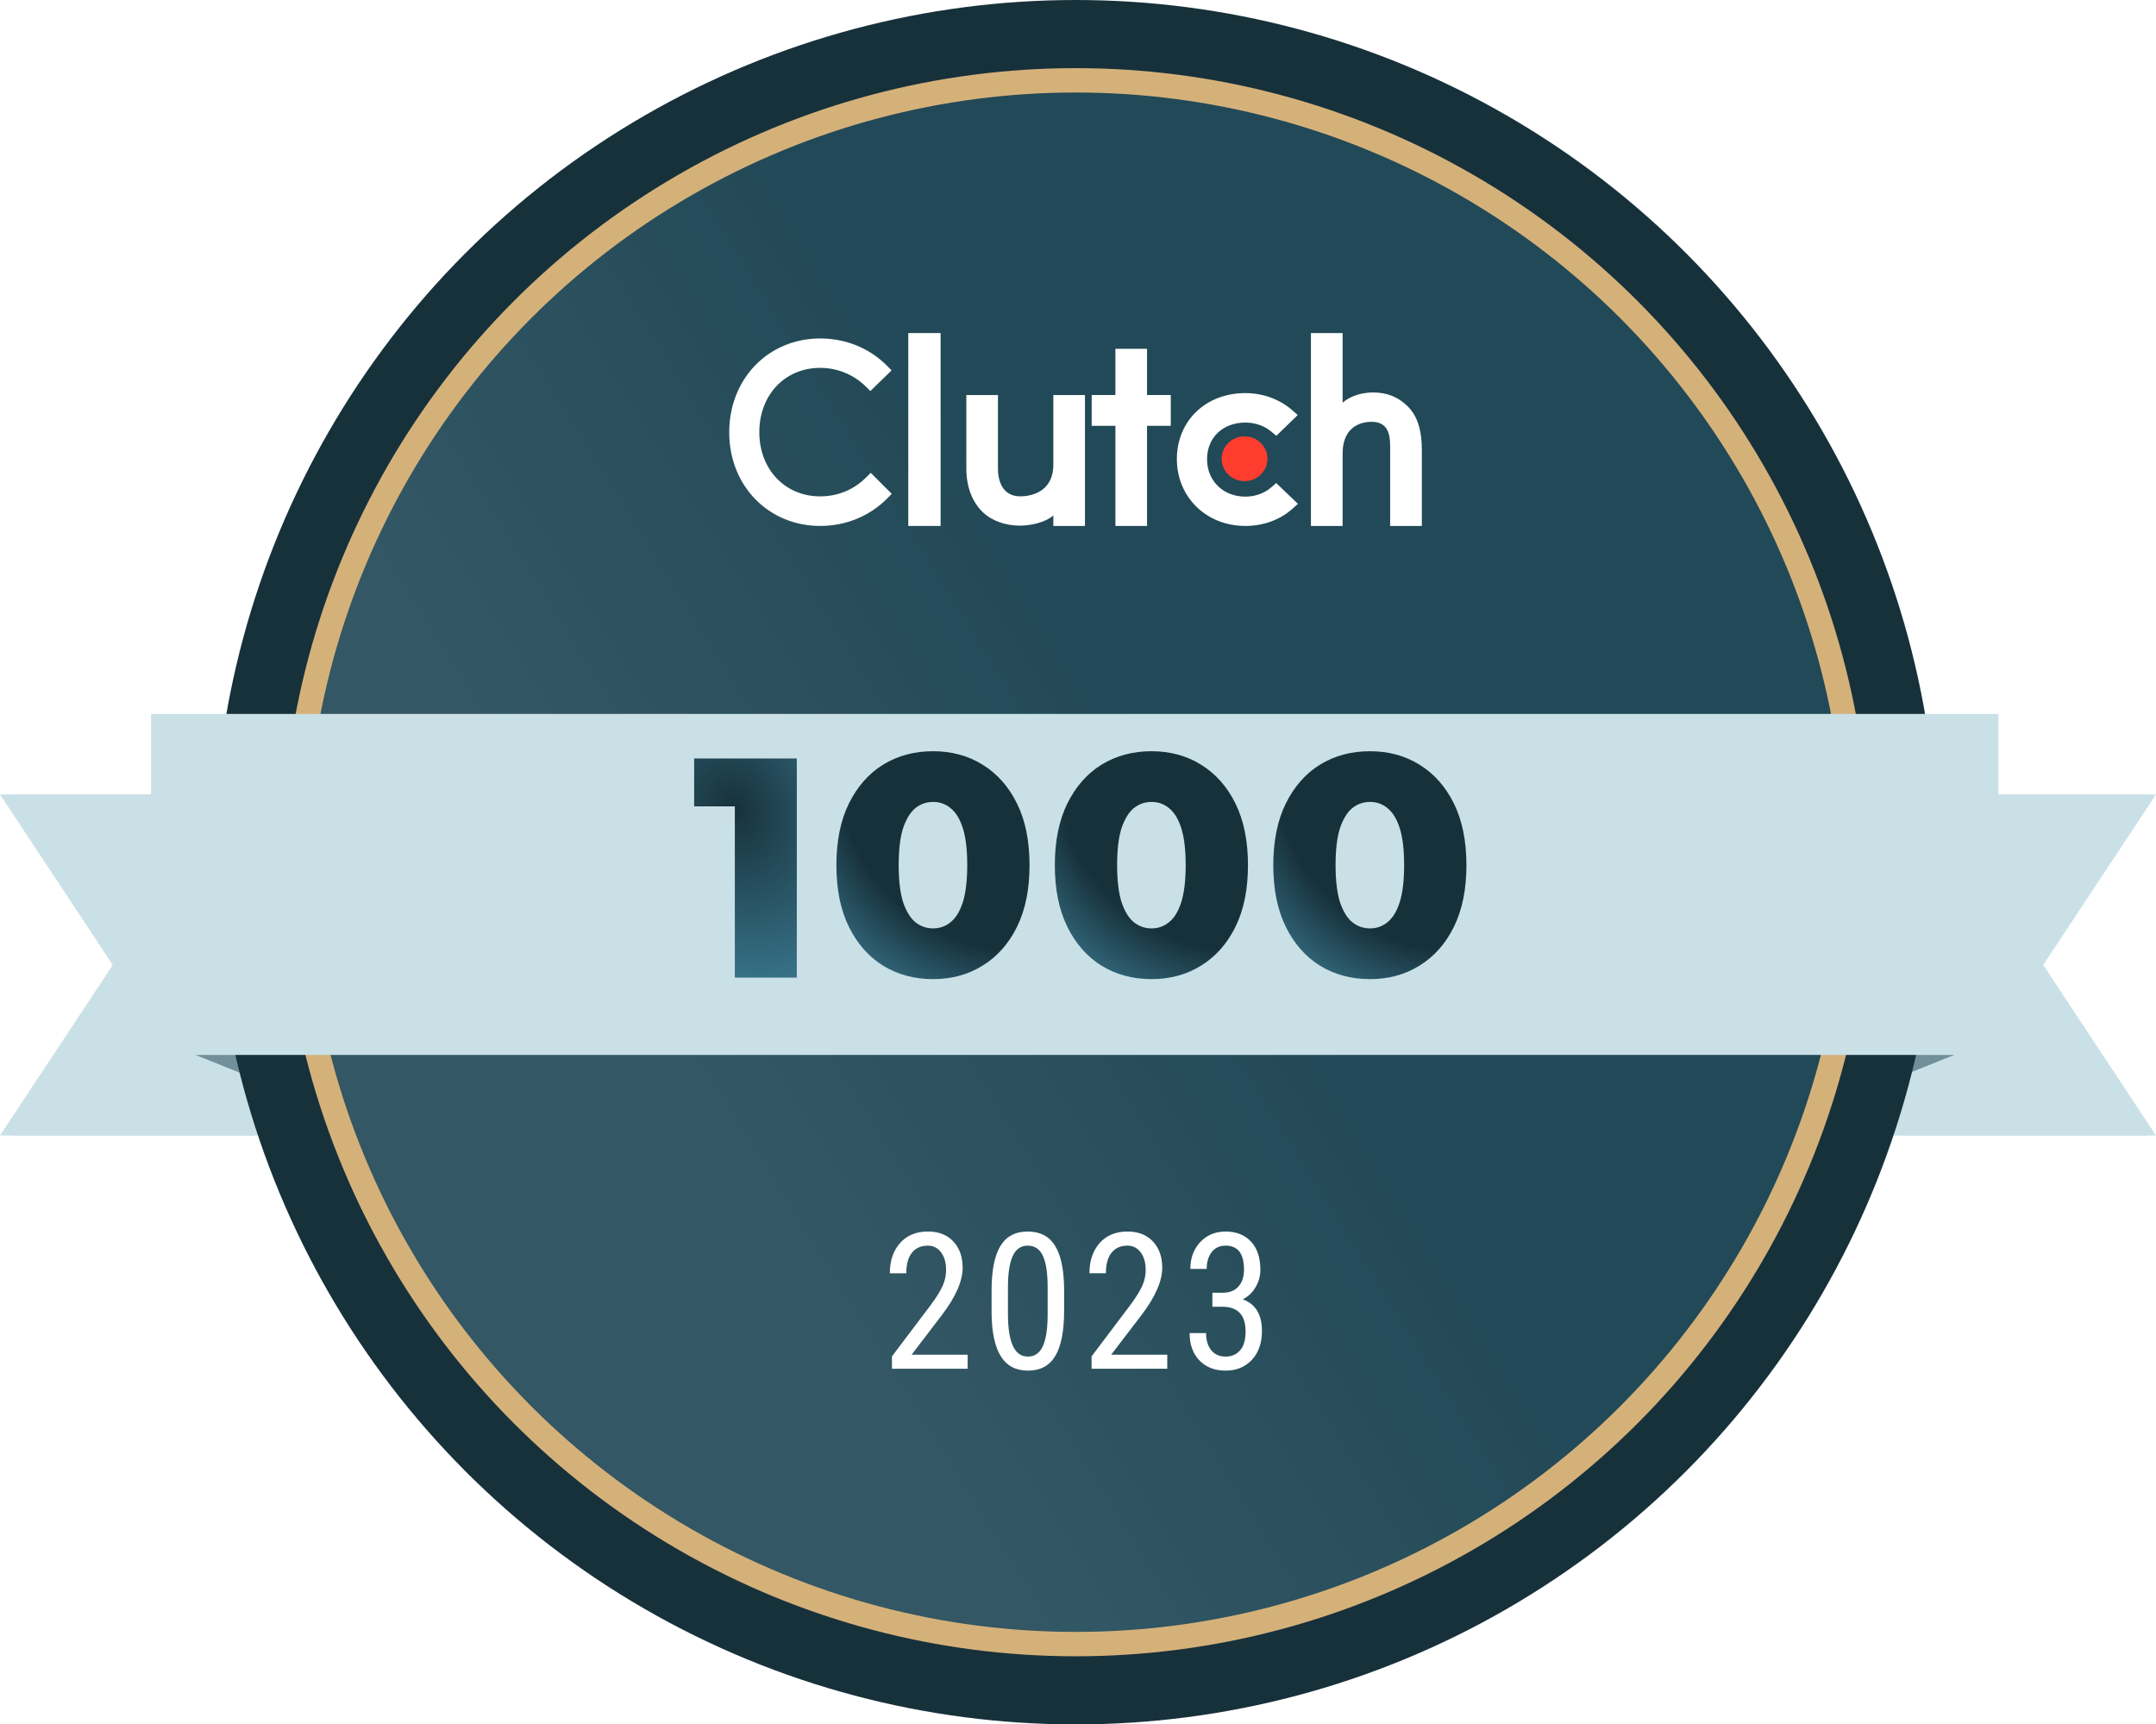 <svg xmlns="http://www.w3.org/2000/svg" xmlns:xlink="http://www.w3.org/1999/xlink" fill="none" viewBox="21.14 221.69 1946.45 1556.76"><filter id="a" color-interpolation-filters="sRGB" filterUnits="userSpaceOnUse" height="340.174" width="1700.11" x="141.354" y="850.039"><feFlood flood-opacity="0" result="BackgroundImageFix"/><feColorMatrix in="SourceAlpha" result="hardAlpha" type="matrix" values="0 0 0 0 0 0 0 0 0 0 0 0 0 0 0 0 0 0 127 0"/><feOffset dy="16.161"/><feGaussianBlur stdDeviation="8.081"/><feComposite in2="hardAlpha" operator="out"/><feColorMatrix type="matrix" values="0 0 0 0 0 0 0 0 0 0 0 0 0 0 0 0 0 0 0.25 0"/><feBlend in2="BackgroundImageFix" mode="normal" result="effect1_dropShadow_2899_242"/><feBlend in="SourceGraphic" in2="effect1_dropShadow_2899_242" mode="normal" result="shape"/></filter><filter id="b" color-interpolation-filters="sRGB" filterUnits="userSpaceOnUse" height="238.053" width="729.533" x="631.66" y="883.715"><feFlood flood-opacity="0" result="BackgroundImageFix"/><feColorMatrix in="SourceAlpha" result="hardAlpha" type="matrix" values="0 0 0 0 0 0 0 0 0 0 0 0 0 0 0 0 0 0 127 0"/><feOffset dx="4.04" dy="4.04"/><feGaussianBlur stdDeviation="8.081"/><feComposite in2="hardAlpha" operator="out"/><feColorMatrix type="matrix" values="0 0 0 0 0 0 0 0 0 0 0 0 0 0 0 0 0 0 0.25 0"/><feBlend in2="BackgroundImageFix" mode="normal" result="effect1_dropShadow_2899_242"/><feBlend in="SourceGraphic" in2="effect1_dropShadow_2899_242" mode="normal" result="shape"/></filter><linearGradient id="c" gradientUnits="userSpaceOnUse" x1="13.004" x2="1752.48" y1="1790.41" y2="707.524"><stop offset=".412" stop-color="#fff" stop-opacity=".2"/><stop offset=".669" stop-color="#fff" stop-opacity="0"/></linearGradient><linearGradient id="d"><stop offset=".665" stop-color="#17313b"/><stop offset="1" stop-color="#3d7d95"/></linearGradient><radialGradient id="e" cx="0" cy="0" gradientTransform="matrix(-234.885 -84.3 83.456 -232.533 939.722 911.782)" gradientUnits="userSpaceOnUse" r="1" xlink:href="#d"/><radialGradient id="f" cx="0" cy="0" gradientTransform="matrix(-234.885 -84.3 83.456 -232.533 1136.93 911.782)" gradientUnits="userSpaceOnUse" r="1" xlink:href="#d"/><radialGradient id="g" cx="0" cy="0" gradientTransform="matrix(-234.885 -84.3 83.456 -232.533 1334.15 911.782)" gradientUnits="userSpaceOnUse" r="1" xlink:href="#d"/><radialGradient id="h" cx="0" cy="0" gradientTransform="matrix(-133.788 54.397 -71.216 -175.156 680.372 947.731)" gradientUnits="userSpaceOnUse" r="1"><stop offset="0" stop-color="#17313b"/><stop offset="1" stop-color="#3d7d95"/></radialGradient><clipPath id="i"><path d="m0 0h2000v2000h-2000z"/></clipPath><g clip-path="url(#i)"><path d="m32.367 938.914h229.161v307.866h-229.161l101.797-153.93z" fill="#cae0e7"/><path d="m1967.59 938.914h-229.16v307.866h229.16l-101.8-153.93z" fill="#cae0e7"/><path d="m1959.39 938.914h-229.16v307.866h229.16l-101.8-153.93z" fill="#cae0e7"/><path d="m1825.27 1158.01-97.07 39.06v-39.12z" fill="#72909a"/><path d="m21.141 938.914h229.16v307.866h-229.16l101.796-153.93z" fill="#cae0e7"/><path d="m157.516 1157.91 97.071 39.05v-39.12z" fill="#72909a"/><circle cx="992.316" cy="1000.07" fill="#17313b" r="778.379" transform="matrix(-1 0 0 -1 1984.632 2000.14)"/><circle cx="992.666" cy="1000.07" fill="#17313b" r="705.67" transform="matrix(-1 0 0 -1 1985.332 2000.14)"/><path d="m928.609 1539.05v10.06h-43.009v-8.67l20.375-26.44c2.224-2.97 3.935-5.54 5.132-7.69 1.232-2.19 2.088-4.16 2.567-5.91.479-1.74.718-3.45.718-5.13 0-2.33-.325-4.38-.975-6.16-.616-1.78-1.54-3.16-2.772-4.15-1.231-1.03-2.737-1.54-4.516-1.54-2.224 0-4.054.59-5.491 1.79-1.438 1.17-2.498 2.79-3.183 4.88-.684 2.05-1.026 4.41-1.026 7.08h-11.958c0-4.38.838-8.37 2.515-11.96 1.71-3.62 4.191-6.5 7.441-8.62 3.251-2.16 7.203-3.23 11.856-3.23 4.311 0 7.955.83 10.932 2.51 3.011 1.68 5.286 4.07 6.826 7.19 1.574 3.08 2.361 6.72 2.361 10.93 0 2.33-.325 4.65-.975 6.98-.616 2.29-1.489 4.57-2.618 6.82-1.129 2.26-2.498 4.54-4.106 6.83-1.574 2.29-3.302 4.62-5.183 6.98l-12.934 17.45zm54.476-33.57v12.22c0 5.85-.496 10.85-1.489 14.99-.992 4.1-2.412 7.44-4.259 10-1.848 2.57-4.038 4.45-6.57 5.65s-5.371 1.8-8.519 1.8c-2.464 0-4.773-.38-6.929-1.13-2.155-.76-4.106-1.94-5.851-3.54-1.71-1.61-3.182-3.68-4.413-6.21-1.232-2.57-2.173-5.63-2.823-9.19s-.975-7.68-.975-12.37v-12.22c0-5.88.513-10.84 1.539-14.88 1.027-4.07 2.464-7.37 4.311-9.9 1.848-2.57 4.038-4.44 6.57-5.6 2.566-1.16 5.406-1.74 8.519-1.74 2.464 0 4.773.37 6.929 1.13 2.156.71 4.089 1.86 5.8 3.43 1.71 1.58 3.182 3.63 4.413 6.16 1.232 2.5 2.156 5.53 2.772 9.09.65 3.52.975 7.63.975 12.31zm-11.907 14.02v-15.91c0-2.95-.137-5.55-.411-7.81-.273-2.25-.65-4.17-1.129-5.74-.479-1.58-1.095-2.84-1.847-3.8-.719-.99-1.557-1.71-2.515-2.16-.924-.48-1.951-.72-3.08-.72-1.402 0-2.668.36-3.798 1.08-1.094.72-2.035 1.88-2.822 3.49-.753 1.58-1.335 3.66-1.745 6.26-.411 2.57-.616 5.7-.616 9.4v15.91c0 2.97.137 5.59.41 7.85.274 2.26.668 4.21 1.181 5.85.513 1.61 1.129 2.92 1.848 3.95.718.99 1.539 1.73 2.463 2.21.958.48 2.002.72 3.131.72 1.437 0 2.703-.38 3.798-1.13 1.129-.76 2.07-1.94 2.822-3.54.753-1.65 1.318-3.78 1.694-6.42.411-2.63.616-5.8.616-9.49zm68.842 19.55v10.06h-43.004v-8.67l20.374-26.44c2.23-2.97 3.94-5.54 5.13-7.69 1.24-2.19 2.09-4.16 2.57-5.91.48-1.74.72-3.45.72-5.13 0-2.33-.33-4.38-.98-6.16-.61-1.78-1.54-3.16-2.77-4.15-1.23-1.03-2.74-1.54-4.51-1.54-2.23 0-4.06.59-5.5 1.79-1.43 1.17-2.49 2.79-3.18 4.88-.68 2.05-1.02 4.41-1.02 7.08h-11.963c0-4.38.838-8.37 2.515-11.96 1.708-3.62 4.188-6.5 7.438-8.62 3.25-2.16 7.21-3.23 11.86-3.23 4.31 0 7.95.83 10.93 2.51 3.01 1.68 5.29 4.07 6.83 7.19 1.57 3.08 2.36 6.72 2.36 10.93 0 2.33-.33 4.65-.98 6.98-.61 2.29-1.49 4.57-2.61 6.82-1.13 2.26-2.5 4.54-4.11 6.83-1.57 2.29-3.3 4.62-5.18 6.98l-12.94 17.45zm25.07-33h6.42c2.19 0 3.98-.48 5.39-1.44 1.43-.99 2.49-2.34 3.18-4.05.68-1.75 1.03-3.73 1.03-5.96 0-2.32-.33-4.32-.98-6-.62-1.68-1.56-2.96-2.82-3.85-1.23-.89-2.81-1.33-4.72-1.33-1.65 0-3.12.42-4.42 1.28-1.3.82-2.32 2.02-3.08 3.59-.72 1.54-1.07 3.37-1.07 5.49h-11.96c0-3.97.87-7.49 2.61-10.57 1.75-3.08 4.14-5.49 7.19-7.24 3.08-1.78 6.59-2.66 10.52-2.66 4.07 0 7.65.8 10.73 2.41 3.11 1.61 5.54 3.98 7.29 7.13 1.77 3.15 2.66 7.05 2.66 11.7 0 2.16-.41 4.33-1.23 6.52s-2.05 4.19-3.69 6.01c-1.61 1.78-3.65 3.21-6.11 4.31-2.43 1.09-5.3 1.64-8.62 1.64h-8.32zm0 9.85v-6.87h8.37c3.8 0 7 .51 9.6 1.54 2.63.99 4.73 2.39 6.31 4.2 1.61 1.78 2.77 3.84 3.49 6.16.72 2.3 1.08 4.71 1.08 7.24 0 3.49-.55 6.6-1.65 9.34-1.06 2.7-2.58 5.01-4.56 6.93-1.99 1.88-4.28 3.3-6.88 4.26s-5.44 1.44-8.52 1.44c-2.77 0-5.41-.45-7.9-1.34-2.5-.89-4.73-2.21-6.68-3.95-1.91-1.78-3.43-3.99-4.56-6.62-1.1-2.67-1.65-5.77-1.65-9.29h11.91c0 2.19.38 4.12 1.13 5.8s1.8 2.99 3.13 3.95c1.37.92 2.96 1.39 4.77 1.39 1.95 0 3.63-.47 5.03-1.39 1.44-.92 2.54-2.27 3.29-4.05.78-1.78 1.18-3.94 1.18-6.47 0-2.84-.43-5.17-1.28-6.98-.83-1.81-2.01-3.15-3.55-4-1.54-.86-3.4-1.29-5.59-1.29z" fill="#fff"/><circle cx="992.32" cy="1000.07" fill="#224957" r="705.867"/><circle cx="992.32" cy="1000.07" fill="url(#c)" fill-opacity=".4" r="705.867"/><circle cx="992.32" cy="1000.07" r="705.867" stroke="#d5b17a" stroke-width="22"/><path d="m842.521 1080.46h-29.612v-115.942l-28.883 11.157v-24.607l55.367-22.626h3.128zm135.545-62.76c0 20.99-3.824 37.05-11.47 48.17-7.577 11.12-18.421 16.68-32.532 16.68-13.972 0-24.781-5.39-32.427-16.16-7.577-10.85-11.504-26.35-11.782-46.51v-28.669c0-20.923 3.788-36.911 11.365-47.963 7.577-11.122 18.455-16.683 32.636-16.683 14.18 0 25.059 5.491 32.636 16.474s11.435 26.658 11.574 47.025zm-29.613-30.764c0-11.956-1.181-20.923-3.545-26.901-2.363-5.978-6.047-8.967-11.052-8.967-9.384 0-14.25 10.948-14.598 32.844v37.848c0 12.24 1.182 21.34 3.545 27.32 2.433 5.98 6.187 8.97 11.261 8.97 4.797 0 8.342-2.78 10.636-8.34 2.363-5.63 3.614-14.22 3.753-25.76zm141.907 30.764c0 20.99-3.82 37.05-11.47 48.17-7.58 11.12-18.42 16.68-32.53 16.68-13.97 0-24.78-5.39-32.43-16.16-7.58-10.85-11.5-26.35-11.78-46.51v-28.669c0-20.923 3.79-36.911 11.36-47.963 7.58-11.122 18.46-16.683 32.64-16.683s25.06 5.491 32.63 16.474c7.58 10.983 11.44 26.658 11.58 47.025zm-29.61-30.764c0-11.956-1.19-20.923-3.55-26.901s-6.05-8.967-11.05-8.967c-9.39 0-14.25 10.948-14.6 32.844v37.848c0 12.24 1.18 21.34 3.55 27.32 2.43 5.98 6.18 8.97 11.26 8.97 4.79 0 8.34-2.78 10.63-8.34 2.37-5.63 3.62-14.22 3.76-25.76zm141.9 30.764c0 20.99-3.82 37.05-11.47 48.17-7.58 11.12-18.42 16.68-32.53 16.68-13.97 0-24.78-5.39-32.43-16.16-7.57-10.85-11.5-26.35-11.78-46.51v-28.669c0-20.923 3.79-36.911 11.37-47.963 7.57-11.122 18.45-16.683 32.63-16.683s25.06 5.491 32.64 16.474c7.57 10.983 11.43 26.658 11.57 47.025zm-29.61-30.764c0-11.956-1.18-20.923-3.55-26.901-2.36-5.978-6.04-8.967-11.05-8.967-9.38 0-14.25 10.948-14.6 32.844v37.848c0 12.24 1.19 21.34 3.55 27.32 2.43 5.98 6.19 8.97 11.26 8.97 4.8 0 8.34-2.78 10.64-8.34 2.36-5.63 3.61-14.22 3.75-25.76z" fill="#17313b"/><g clip-rule="evenodd" fill-rule="evenodd"><path d="m841.148 696.496h29.171v-174.132h-29.171z" fill="#fff"/><path d="m972.098 641.07c0 26.596-22.971 28.706-29.801 28.706-17.071 0-20.181-15.56-20.181-24.934v-66.507h-28.561v66.361c0 16.47 5.313 30.065 14.634 39.136 8.226 8.005 20.547 12.395 33.897 12.395 9.465 0 22.871-2.874 30.012-9.217v9.486h28.562v-118.161h-28.562z" fill="#fff"/><path d="m1056.7 536.578h-28.56v41.721h-21.42v27.805h21.42v90.392h28.56v-90.392h21.42v-27.805h-21.42z" fill="#fff"/><path d="m1168.94 661.559c-6.23 5.439-14.48 8.473-23.51 8.473-19.93 0-34.56-14.216-34.56-33.735 0-19.509 14.17-33.117 34.56-33.117 8.87 0 17.28 2.876 23.66 8.315l4.35 3.63 19.31-18.755-4.83-4.237c-11.36-9.979-26.46-15.575-42.49-15.575-35.8 0-61.81 25.105-61.81 59.593 0 34.33 26.63 60.345 61.81 60.345 16.34 0 31.6-5.596 42.8-15.732l4.68-4.226-19.61-18.755z" fill="#fff"/><path d="m1291.91 588.414c-8.24-8.021-17.9-12.42-31.26-12.42-9.49 0-20.24 2.88-27.39 9.236v-62.867h-28.61v174.133h28.61v-65.229c0-26.652 19.44-28.779 26.28-28.779 17.1 0 16.64 15.605 16.64 24.987v69.021h28.61v-68.863c0-16.504-3.55-30.14-12.88-39.219z" fill="#fff"/><path d="m1144.7 615.639c11.43 0 20.68 9.044 20.68 20.212 0 11.167-9.25 20.211-20.68 20.211-11.42 0-20.68-9.044-20.68-20.211 0-11.168 9.26-20.212 20.68-20.212z" fill="#ff3d2e"/><path d="m802.765 652.968c-10.863 10.918-25.613 16.834-41.138 16.834-31.836 0-54.968-24.418-54.968-57.929 0-33.669 23.132-58.087 54.968-58.087 15.359 0 29.954 5.916 40.983 16.677l4.341 4.248 19.102-18.649-4.186-4.248c-15.846-15.921-37.273-24.564-60.24-24.564-46.896 0-82.143 36.396-82.143 84.769 0 48.228 35.402 84.477 82.143 84.477 23.133 0 44.56-8.8 60.395-24.722l4.186-4.248-18.936-18.953z" fill="#fff"/></g><path d="m894.74 1457.37h-68.326v-11.17l34.835-46.16c5.26-7.11 8.897-12.93 10.912-17.46 2.07-4.59 3.105-9.43 3.105-14.52 0-6.49-1.511-11.75-4.532-15.78-3.022-4.03-6.995-6.05-11.92-6.05-6.211 0-11.023 2.16-14.437 6.47-3.357 4.25-5.036 10.41-5.036 18.46h-14.857c0-11.24 3.078-20.34 9.233-27.28s14.521-10.4 25.097-10.4c9.737 0 17.404 2.99 22.999 8.98 5.596 5.93 8.394 13.85 8.394 23.75 0 12.09-6.295 26.39-18.886 42.89l-27.196 35.59h50.615zm87.08-52.13c0 18.02-2.63 31.51-7.89 40.46-5.26 8.9-13.514 13.35-24.762 13.35-10.911 0-19.053-4.28-24.425-12.85-5.372-8.56-8.17-21.43-8.394-38.61v-20.98c0-17.85 2.63-31.17 7.89-39.96 5.316-8.78 13.57-13.17 24.762-13.17 11.023 0 19.165 4.16 24.425 12.5 5.317 8.34 8.114 20.96 8.394 37.86zm-14.857-21.23c0-12.93-1.427-22.44-4.281-28.54-2.853-6.16-7.414-9.24-13.681-9.24-6.1 0-10.577 3.03-13.43 9.07-2.854 5.99-4.337 15.05-4.449 27.19v25.19c0 12.87 1.483 22.55 4.449 29.04 2.965 6.43 7.498 9.65 13.597 9.65 6.044 0 10.493-3.05 13.347-9.15 2.853-6.1 4.336-15.41 4.448-27.95zm107.977 73.36h-68.32v-11.17l34.83-46.16c5.26-7.11 8.9-12.93 10.91-17.46 2.08-4.59 3.11-9.43 3.11-14.52 0-6.49-1.51-11.75-4.53-15.78s-7-6.05-11.92-6.05c-6.21 0-11.03 2.16-14.44 6.47-3.36 4.25-5.03 10.41-5.03 18.46h-14.86c0-11.24 3.08-20.34 9.23-27.28 6.16-6.94 14.52-10.4 25.1-10.4 9.74 0 17.4 2.99 23 8.98 5.59 5.93 8.39 13.85 8.39 23.75 0 12.09-6.29 26.39-18.88 42.89l-27.2 35.59h50.61zm40.75-68.66h9.49c6.1 0 10.8-1.88 14.1-5.63s4.95-8.87 4.95-15.36c0-14.32-5.54-21.49-16.62-21.49-5.32 0-9.48 1.93-12.51 5.8-3.02 3.86-4.53 8.92-4.53 15.19h-14.77c0-9.79 2.96-17.85 8.9-24.18 5.98-6.38 13.62-9.56 22.91-9.56 9.62 0 17.26 3.02 22.92 9.06 5.65 5.99 8.47 14.49 8.47 25.52 0 5.65-1.48 10.94-4.45 15.86-2.91 4.87-6.71 8.45-11.41 10.75 11.53 4.25 17.29 13.79 17.29 28.62 0 10.91-3.05 19.61-9.15 26.1-6.04 6.44-13.96 9.66-23.75 9.66-9.68 0-17.52-3.05-23.51-9.15-5.93-6.16-8.89-14.41-8.89-24.76h14.85c0 6.49 1.57 11.66 4.7 15.52 3.14 3.81 7.42 5.71 12.85 5.71 5.54 0 9.93-1.87 13.17-5.62 3.31-3.75 4.96-9.46 4.96-17.13 0-14.82-7.03-22.24-21.07-22.24h-8.9z" fill="#fff"/><g filter="url(#a)"><path d="m157.516 850.039h1667.79v307.851h-1667.79z" fill="#cae0e7"/></g><g filter="url(#b)"><path d="m859.525 1101.57c-16.956 0-32.028-4.05-45.216-12.16-12.999-8.1-23.267-19.78-30.803-35.04s-11.304-33.82-11.304-55.67c0-21.854 3.768-40.412 11.304-55.672s17.804-26.941 30.803-35.042c13.188-8.101 28.26-12.152 45.216-12.152 16.768 0 31.651 4.051 44.651 12.152 13.188 8.101 23.549 19.782 31.085 35.042s11.304 33.818 11.304 55.672c0 21.85-3.768 40.41-11.304 55.67s-17.897 26.94-31.085 35.04c-13 8.11-27.883 12.16-44.651 12.16zm0-45.79c6.029 0 11.304-1.88 15.826-5.65 4.71-3.77 8.383-9.79 11.021-18.08 2.637-8.48 3.956-19.6 3.956-33.35 0-13.942-1.319-25.057-3.956-33.347-2.638-8.289-6.311-14.318-11.021-18.086-4.522-3.768-9.797-5.652-15.826-5.652s-11.398 1.884-16.108 5.652c-4.522 3.768-8.195 9.797-11.021 18.086-2.638 8.29-3.957 19.405-3.957 33.347 0 13.75 1.319 24.87 3.957 33.35 2.826 8.29 6.499 14.31 11.021 18.08 4.71 3.77 10.079 5.65 16.108 5.65z" fill="url(#e)"/><path d="m1056.74 1101.57c-16.96 0-32.03-4.05-45.22-12.16-12.999-8.1-23.267-19.78-30.803-35.04s-11.304-33.82-11.304-55.67c0-21.854 3.768-40.412 11.304-55.672s17.804-26.941 30.803-35.042c13.19-8.101 28.26-12.152 45.22-12.152 16.76 0 31.65 4.051 44.65 12.152 13.18 8.101 23.55 19.782 31.08 35.042 7.54 15.26 11.31 33.818 11.31 55.672 0 21.85-3.77 40.41-11.31 55.67-7.53 15.26-17.9 26.94-31.08 35.04-13 8.11-27.89 12.16-44.65 12.16zm0-45.79c6.02 0 11.3-1.88 15.82-5.65 4.71-3.77 8.39-9.79 11.02-18.08 2.64-8.48 3.96-19.6 3.96-33.35 0-13.942-1.32-25.057-3.96-33.347-2.63-8.289-6.31-14.318-11.02-18.086-4.52-3.768-9.8-5.652-15.82-5.652-6.03 0-11.4 1.884-16.11 5.652-4.52 3.768-8.2 9.797-11.02 18.086-2.64 8.29-3.96 19.405-3.96 33.347 0 13.75 1.32 24.87 3.96 33.35 2.82 8.29 6.5 14.31 11.02 18.08 4.71 3.77 10.08 5.65 16.11 5.65z" fill="url(#f)"/><path d="m1253.95 1101.57c-16.95 0-32.02-4.05-45.21-12.16-13-8.1-23.27-19.78-30.8-35.04-7.54-15.26-11.31-33.82-11.31-55.67 0-21.854 3.77-40.412 11.31-55.672 7.53-15.26 17.8-26.941 30.8-35.042 13.19-8.101 28.26-12.152 45.21-12.152 16.77 0 31.66 4.051 44.66 12.152 13.18 8.101 23.55 19.782 31.08 35.042 7.54 15.26 11.31 33.818 11.31 55.672 0 21.85-3.77 40.41-11.31 55.67-7.53 15.26-17.9 26.94-31.08 35.04-13 8.11-27.89 12.16-44.66 12.16zm0-45.79c6.03 0 11.31-1.88 15.83-5.65 4.71-3.77 8.38-9.79 11.02-18.08 2.64-8.48 3.96-19.6 3.96-33.35 0-13.942-1.32-25.057-3.96-33.347-2.64-8.289-6.31-14.318-11.02-18.086-4.52-3.768-9.8-5.652-15.83-5.652-6.02 0-11.39 1.884-16.1 5.652-4.52 3.768-8.2 9.797-11.02 18.086-2.64 8.29-3.96 19.405-3.96 33.347 0 13.75 1.32 24.87 3.96 33.35 2.82 8.29 6.5 14.31 11.02 18.08 4.71 3.77 10.08 5.65 16.1 5.65z" fill="url(#g)"/><path d="m680.519 1100.22v-177.752l24.021 23.173h-60.758v-43.237h92.692v197.816z" fill="url(#h)"/></g></g></svg>